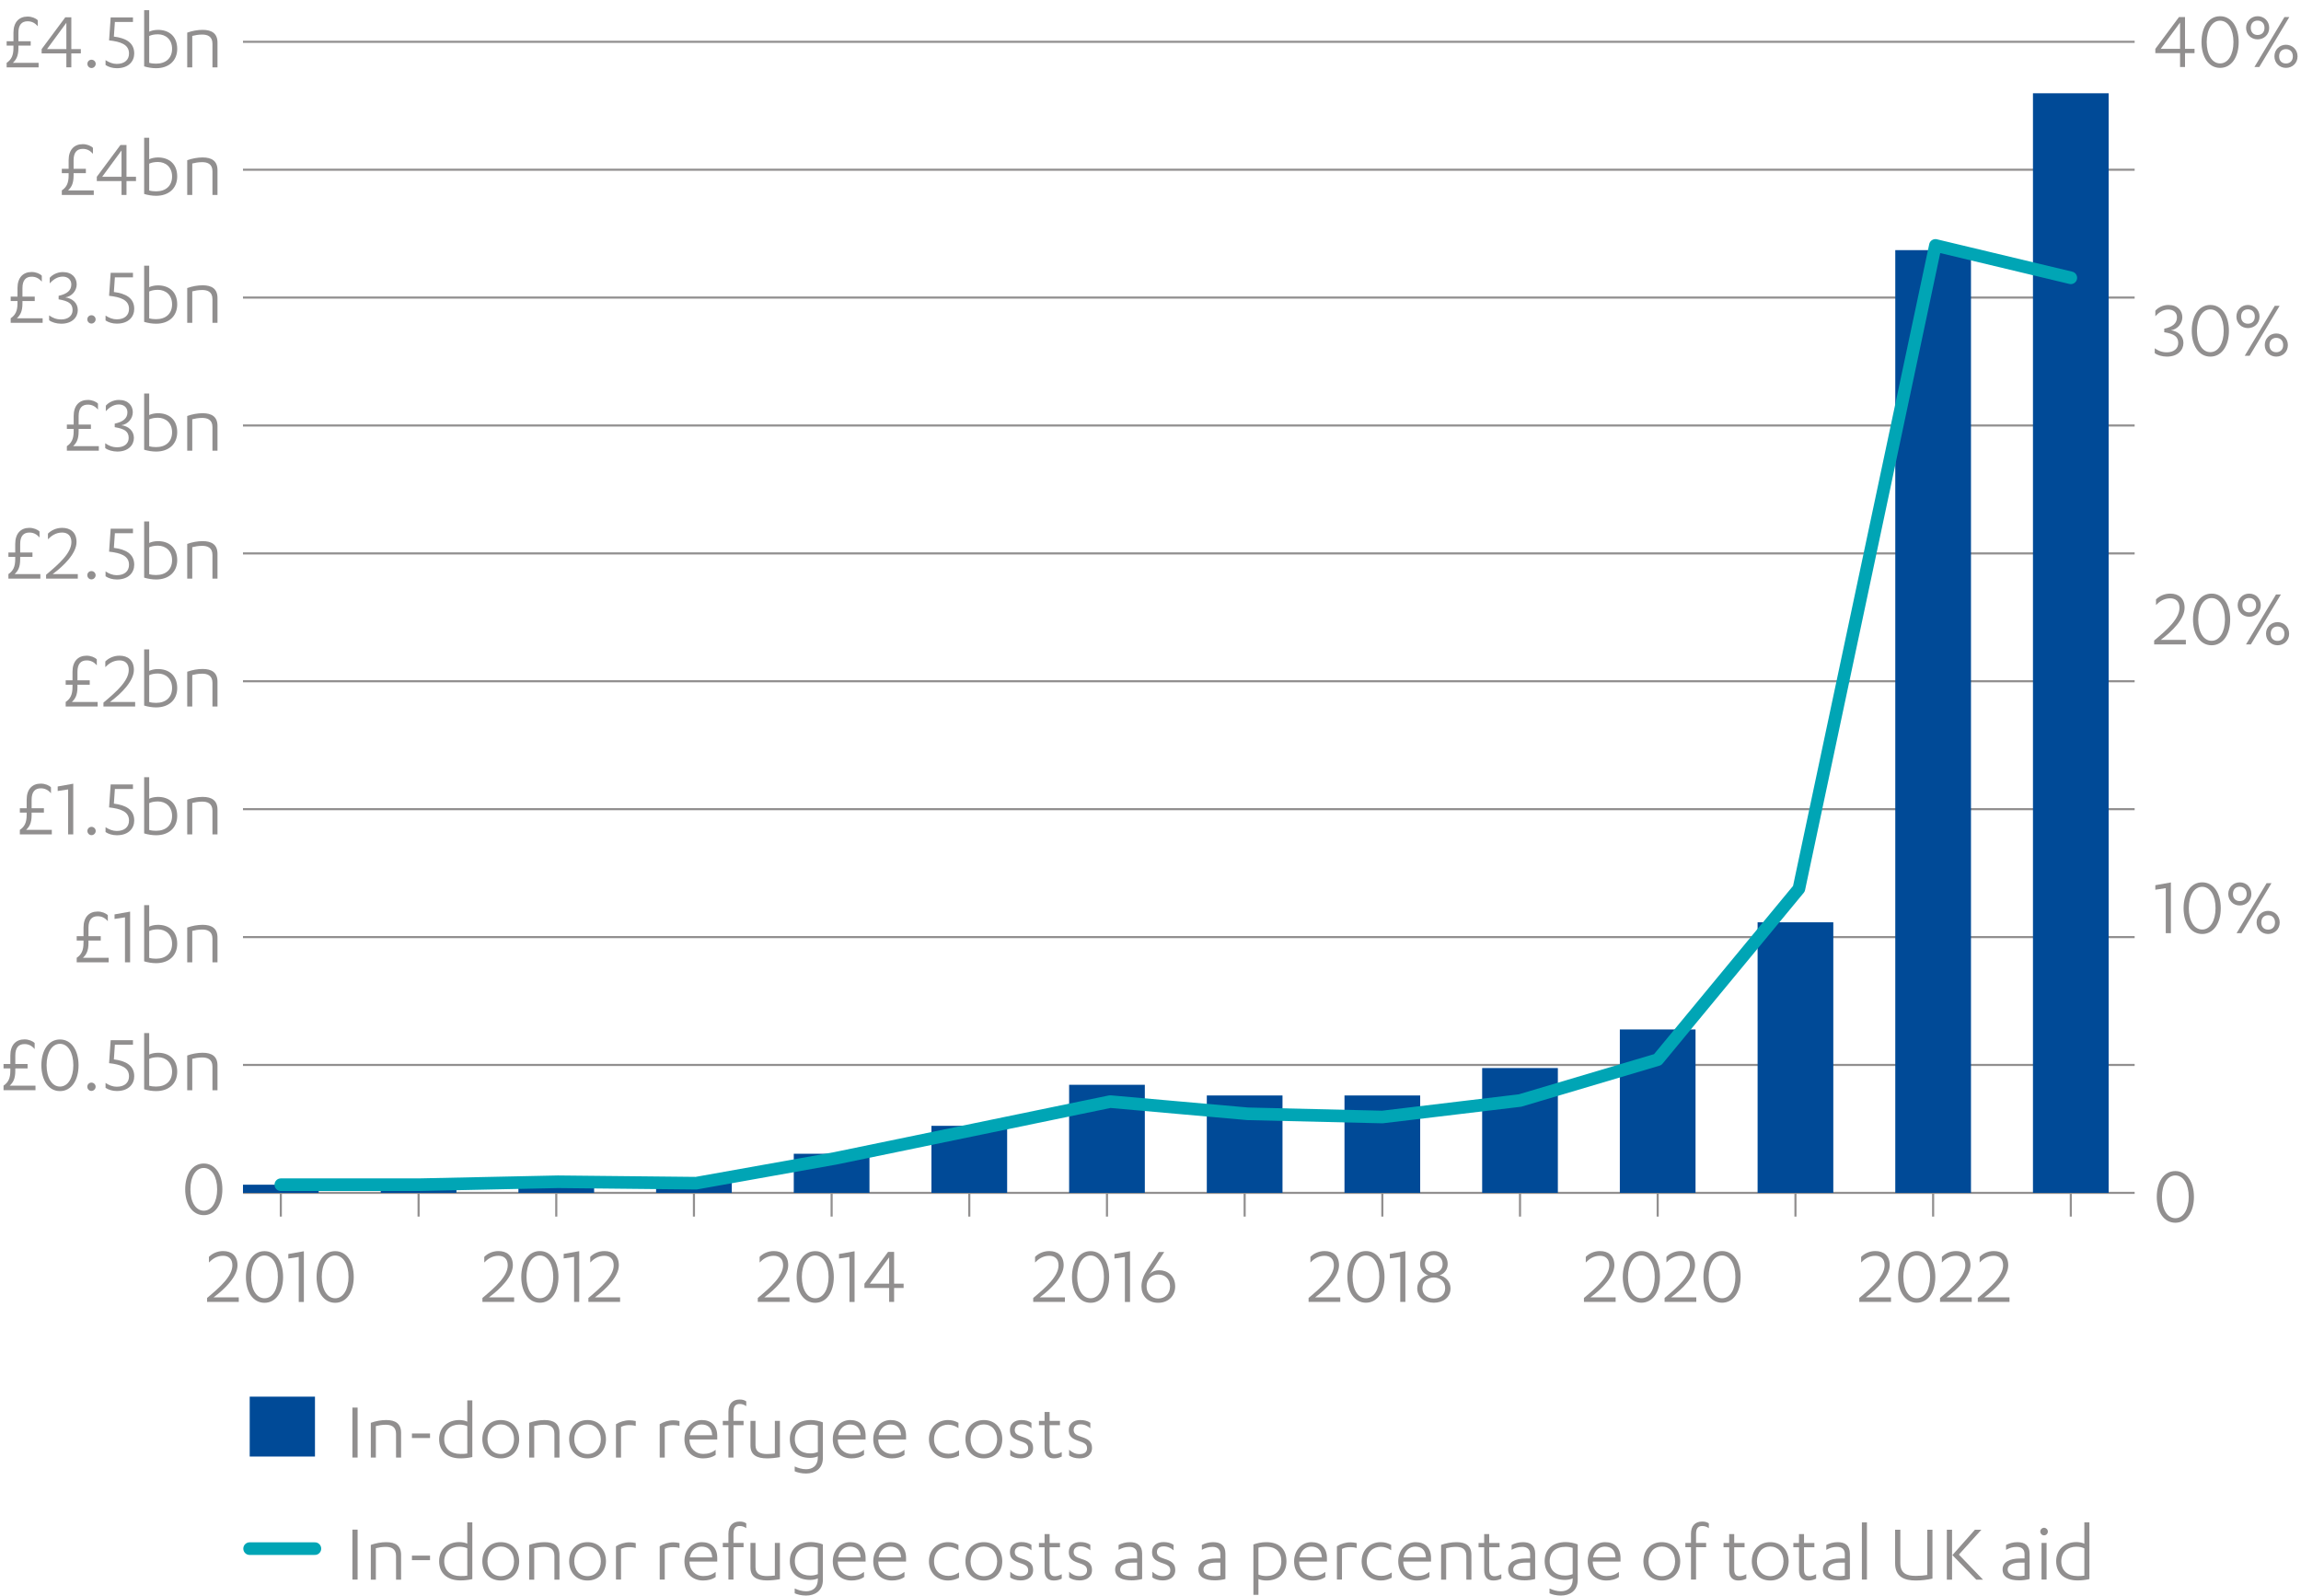 <?xml version="1.0" encoding="UTF-8"?> <svg xmlns="http://www.w3.org/2000/svg" id="Layer_1" data-name="Layer 1" viewBox="0 0 273.59 189.71"><defs><style> .cls-1 { stroke: #00a5b5; stroke-linecap: round; stroke-linejoin: round; stroke-width: 1.5px; } .cls-1, .cls-2, .cls-3 { fill: none; } .cls-4 { fill: #918f8f; } .cls-2 { stroke: #918f8f; stroke-width: .25px; } .cls-2, .cls-3 { stroke-miterlimit: 10; } .cls-5 { fill: #004a97; } .cls-3 { stroke: #004a97; stroke-width: 9px; } </style></defs><line class="cls-2" x1="28.89" y1="4.97" x2="253.81" y2="4.97"></line><line class="cls-2" x1="28.89" y1="141.83" x2="253.81" y2="141.83"></line><line class="cls-2" x1="28.89" y1="126.62" x2="253.81" y2="126.62"></line><line class="cls-2" x1="28.89" y1="111.42" x2="253.81" y2="111.42"></line><line class="cls-2" x1="28.89" y1="96.21" x2="253.81" y2="96.21"></line><line class="cls-2" x1="28.89" y1="81" x2="253.81" y2="81"></line><line class="cls-2" x1="28.89" y1="65.8" x2="253.81" y2="65.8"></line><line class="cls-2" x1="28.89" y1="50.59" x2="253.81" y2="50.59"></line><line class="cls-2" x1="28.89" y1="35.38" x2="253.81" y2="35.38"></line><line class="cls-2" x1="28.89" y1="20.18" x2="253.81" y2="20.18"></line><g><path class="cls-4" d="M.79,5.42v-.52h.81v-1.02c0-1.24.66-1.91,1.68-1.91.51,0,.98.2,1.21.44v.71c-.36-.42-.74-.59-1.21-.59-.69,0-1.09.42-1.09,1.35v1.02h1.46v.52h-1.46v.28c0,.99-.28,1.41-.66,1.77h3.06v.54H.79v-.54c.55-.37.81-.86.81-1.78v-.27h-.81Z"></path><path class="cls-4" d="M8.48,5.84h1.13v.51h-1.13v1.65h-.59v-1.65h-2.94v-.51l2.81-3.78h.72v3.78ZM5.59,5.84h2.3v-3.13l-2.3,3.13Z"></path><path class="cls-4" d="M10.88,7.1c.27,0,.5.22.5.49s-.23.5-.5.5-.49-.23-.49-.5.22-.49.49-.49Z"></path><path class="cls-4" d="M13.54,4.35c1.36.17,2.42.68,2.42,2.01,0,.91-.65,1.75-2.07,1.75-.52,0-1-.15-1.34-.38v-.58c.42.28.87.45,1.33.45.96,0,1.46-.51,1.46-1.24,0-1.08-1.02-1.41-2.37-1.56l.19-2.73h2.65v.54h-2.15l-.12,1.74Z"></path><path class="cls-4" d="M17.14,1.21h.6v2.56c.19-.11.62-.22,1.04-.22,1.31,0,2.29.76,2.29,2.26,0,1.41-1,2.3-2.51,2.3-.46,0-.97-.08-1.42-.22V1.21ZM17.74,7.47c.25.07.54.1.82.1,1.16,0,1.9-.66,1.9-1.77s-.77-1.72-1.68-1.72c-.45,0-.79.08-1.04.2v3.19Z"></path><path class="cls-4" d="M22.26,3.88c.58-.21,1.24-.33,1.83-.33,1.1,0,1.77.43,1.77,1.52v2.94h-.6v-2.82c0-.89-.63-1.08-1.22-1.08-.46,0-.87.08-1.18.16v3.74h-.6V3.88Z"></path></g><g><path class="cls-4" d="M.42,127.03v-.52h.81v-1.02c0-1.24.66-1.91,1.68-1.91.51,0,.98.2,1.21.44v.71c-.36-.42-.74-.59-1.21-.59-.69,0-1.09.42-1.09,1.35v1.02h1.46v.52h-1.46v.28c0,.99-.28,1.41-.66,1.77h3.06v.54H.42v-.54c.55-.37.81-.86.81-1.78v-.27H.42Z"></path><path class="cls-4" d="M7.13,123.59c1.36,0,2.21,1.29,2.21,3.07s-.85,3.07-2.21,3.07-2.21-1.29-2.21-3.07.85-3.07,2.21-3.07ZM7.13,129.19c.96,0,1.59-1.05,1.59-2.54s-.63-2.54-1.59-2.54-1.59,1.05-1.59,2.54.63,2.54,1.59,2.54Z"></path><path class="cls-4" d="M10.87,128.72c.27,0,.5.22.5.49s-.23.5-.5.5-.49-.23-.49-.5.22-.49.49-.49Z"></path><path class="cls-4" d="M13.54,125.96c1.36.17,2.42.68,2.42,2.01,0,.91-.65,1.75-2.07,1.75-.52,0-1-.15-1.34-.38v-.58c.42.28.87.45,1.33.45.96,0,1.46-.51,1.46-1.24,0-1.08-1.02-1.41-2.37-1.56l.19-2.73h2.65v.54h-2.15l-.12,1.74Z"></path><path class="cls-4" d="M17.14,122.83h.6v2.56c.19-.11.62-.22,1.04-.22,1.31,0,2.29.76,2.29,2.26,0,1.41-1,2.3-2.51,2.3-.46,0-.97-.08-1.42-.22v-6.68ZM17.74,129.09c.25.07.54.1.82.1,1.16,0,1.9-.66,1.9-1.77s-.77-1.72-1.68-1.72c-.45,0-.79.08-1.04.2v3.19Z"></path><path class="cls-4" d="M22.26,125.5c.58-.21,1.24-.33,1.83-.33,1.1,0,1.77.43,1.77,1.52v2.94h-.6v-2.82c0-.89-.63-1.08-1.22-1.08-.46,0-.87.08-1.18.16v3.74h-.6v-4.13Z"></path></g><g><path class="cls-4" d="M256.27,105.25l1.85-.33v6.03h-.61v-5.35l-1.24.19v-.54Z"></path><path class="cls-4" d="M261.84,104.91c1.36,0,2.21,1.29,2.21,3.07s-.85,3.07-2.21,3.07-2.21-1.29-2.21-3.07.85-3.07,2.21-3.07ZM261.84,110.52c.96,0,1.59-1.05,1.59-2.54s-.63-2.54-1.59-2.54-1.59,1.05-1.59,2.54.63,2.54,1.59,2.54Z"></path><path class="cls-4" d="M266.31,104.91c.76,0,1.38.57,1.38,1.38s-.62,1.37-1.38,1.37-1.37-.57-1.37-1.37.62-1.38,1.37-1.38ZM266.31,107.14c.47,0,.82-.3.82-.85s-.35-.86-.82-.86-.81.3-.81.86.35.85.81.85ZM266.51,110.95h-.58l3.57-5.94h.58l-3.57,5.94ZM269.68,111.05c-.75,0-1.37-.57-1.37-1.37s.62-1.38,1.37-1.38,1.38.57,1.38,1.38-.62,1.37-1.38,1.37ZM269.68,108.82c-.46,0-.81.3-.81.86s.35.85.81.85.82-.3.82-.85-.35-.86-.82-.86Z"></path></g><g><path class="cls-4" d="M259.9,76.08v.54h-3.77v-.46c1.53-1.29,3.01-2.58,3.01-3.89,0-.77-.46-1.13-1.1-1.13-.77,0-1.29.4-1.69.8v-.67c.36-.37.96-.69,1.69-.69.97,0,1.71.52,1.71,1.69,0,1.32-1.47,2.8-2.84,3.81h2.99Z"></path><path class="cls-4" d="M262.96,70.58c1.36,0,2.21,1.29,2.21,3.07s-.85,3.07-2.21,3.07-2.21-1.29-2.21-3.07.85-3.07,2.21-3.07ZM262.96,76.19c.96,0,1.59-1.05,1.59-2.54s-.63-2.54-1.59-2.54-1.59,1.05-1.59,2.54.63,2.54,1.59,2.54Z"></path><path class="cls-4" d="M267.43,70.58c.76,0,1.38.57,1.38,1.38s-.62,1.37-1.38,1.37-1.37-.57-1.37-1.37.62-1.38,1.37-1.38ZM267.43,72.81c.47,0,.82-.3.82-.85s-.35-.86-.82-.86-.81.3-.81.86.35.85.81.85ZM267.63,76.62h-.58l3.57-5.94h.58l-3.57,5.94ZM270.8,76.72c-.75,0-1.37-.57-1.37-1.37s.62-1.38,1.37-1.38,1.38.57,1.38,1.38-.62,1.37-1.38,1.37ZM270.8,74.49c-.46,0-.81.3-.81.86s.35.85.81.85.82-.3.82-.85-.35-.86-.82-.86Z"></path></g><g><path class="cls-4" d="M256.27,36.95c.28-.35.88-.69,1.55-.69,1.12,0,1.66.68,1.66,1.47,0,.73-.57,1.43-1.36,1.54.82.1,1.49.65,1.49,1.51s-.68,1.62-1.97,1.62c-.54,0-1.15-.17-1.44-.42v-.57c.42.29.83.48,1.44.48.81,0,1.35-.43,1.35-1.11,0-.75-.46-1.08-1.66-1.28v-.42c1.02-.22,1.51-.65,1.51-1.35,0-.59-.45-.93-1.02-.93-.67,0-1.18.4-1.55.8v-.65Z"></path><path class="cls-4" d="M262.81,36.26c1.36,0,2.21,1.29,2.21,3.07s-.85,3.07-2.21,3.07-2.21-1.29-2.21-3.07.85-3.07,2.21-3.07ZM262.81,41.87c.96,0,1.59-1.05,1.59-2.54s-.63-2.54-1.59-2.54-1.59,1.05-1.59,2.54.63,2.54,1.59,2.54Z"></path><path class="cls-4" d="M267.28,36.26c.76,0,1.38.57,1.38,1.38s-.62,1.37-1.38,1.37-1.37-.57-1.37-1.37.62-1.38,1.37-1.38ZM267.28,38.49c.47,0,.82-.3.82-.85s-.35-.86-.82-.86-.81.3-.81.86.35.85.81.85ZM267.48,42.3h-.58l3.57-5.94h.58l-3.57,5.94ZM270.65,42.4c-.75,0-1.37-.57-1.37-1.37s.62-1.38,1.37-1.38,1.38.57,1.38,1.38-.62,1.37-1.38,1.37ZM270.65,40.17c-.46,0-.81.3-.81.86s.35.85.81.85.82-.3.82-.85-.35-.86-.82-.86Z"></path></g><g><path class="cls-4" d="M259.8,5.81h1.13v.51h-1.13v1.65h-.59v-1.65h-2.94v-.51l2.81-3.78h.72v3.78ZM256.91,5.81h2.3v-3.13l-2.3,3.13Z"></path><path class="cls-4" d="M263.97,1.93c1.36,0,2.21,1.29,2.21,3.07s-.85,3.07-2.21,3.07-2.21-1.29-2.21-3.07.85-3.07,2.21-3.07ZM263.97,7.54c.96,0,1.59-1.05,1.59-2.54s-.63-2.54-1.59-2.54-1.59,1.05-1.59,2.54.63,2.54,1.59,2.54Z"></path><path class="cls-4" d="M268.43,1.93c.76,0,1.38.57,1.38,1.38s-.62,1.37-1.38,1.37-1.37-.57-1.37-1.37.62-1.38,1.37-1.38ZM268.43,4.16c.47,0,.82-.3.82-.85s-.35-.86-.82-.86-.81.3-.81.86.35.85.81.85ZM268.63,7.97h-.58l3.57-5.94h.58l-3.57,5.94ZM271.8,8.07c-.75,0-1.37-.57-1.37-1.37s.62-1.38,1.37-1.38,1.38.57,1.38,1.38-.62,1.37-1.38,1.37ZM271.8,5.84c-.46,0-.81.3-.81.86s.35.85.81.85.82-.3.82-.85-.35-.86-.82-.86Z"></path></g><path class="cls-4" d="M24.23,138.34c1.36,0,2.21,1.29,2.21,3.07s-.85,3.07-2.21,3.07-2.21-1.29-2.21-3.07.85-3.07,2.21-3.07ZM24.23,143.95c.96,0,1.59-1.05,1.59-2.54s-.63-2.54-1.59-2.54-1.59,1.05-1.59,2.54.63,2.54,1.59,2.54Z"></path><path class="cls-4" d="M258.65,139.24c1.36,0,2.21,1.29,2.21,3.07s-.85,3.07-2.21,3.07-2.21-1.29-2.21-3.07.85-3.07,2.21-3.07ZM258.65,144.84c.96,0,1.59-1.05,1.59-2.54s-.63-2.54-1.59-2.54-1.59,1.05-1.59,2.54.63,2.54,1.59,2.54Z"></path><g><path class="cls-4" d="M9.12,111.83v-.52h.81v-1.02c0-1.24.66-1.91,1.68-1.91.51,0,.98.2,1.21.44v.71c-.36-.42-.74-.59-1.21-.59-.69,0-1.09.42-1.09,1.35v1.02h1.46v.52h-1.46v.28c0,.99-.28,1.41-.66,1.77h3.06v.54h-3.8v-.54c.55-.37.81-.86.81-1.78v-.27h-.81Z"></path><path class="cls-4" d="M13.62,108.72l1.85-.33v6.03h-.61v-5.35l-1.24.19v-.54Z"></path><path class="cls-4" d="M17.14,107.62h.6v2.56c.19-.11.62-.22,1.04-.22,1.31,0,2.29.76,2.29,2.26,0,1.41-1,2.3-2.51,2.3-.46,0-.97-.08-1.42-.22v-6.68ZM17.74,113.89c.25.07.54.1.82.1,1.16,0,1.9-.66,1.9-1.77s-.77-1.72-1.68-1.72c-.45,0-.79.08-1.04.2v3.19Z"></path><path class="cls-4" d="M22.26,110.29c.58-.21,1.24-.33,1.83-.33,1.1,0,1.77.43,1.77,1.52v2.94h-.6v-2.82c0-.89-.63-1.08-1.22-1.08-.46,0-.87.08-1.18.16v3.74h-.6v-4.13Z"></path></g><g><path class="cls-4" d="M2.36,96.62v-.52h.81v-1.02c0-1.24.66-1.91,1.68-1.91.51,0,.98.2,1.21.44v.71c-.36-.42-.74-.59-1.21-.59-.69,0-1.09.42-1.09,1.35v1.02h1.46v.52h-1.46v.28c0,.99-.28,1.41-.66,1.77h3.06v.54h-3.8v-.54c.55-.37.81-.86.81-1.78v-.27h-.81Z"></path><path class="cls-4" d="M6.86,93.51l1.85-.33v6.03h-.61v-5.35l-1.24.19v-.54Z"></path><path class="cls-4" d="M10.88,98.31c.27,0,.5.22.5.49s-.23.5-.5.5-.49-.23-.49-.5.22-.49.49-.49Z"></path><path class="cls-4" d="M13.54,95.55c1.36.17,2.42.68,2.42,2.01,0,.91-.65,1.75-2.07,1.75-.52,0-1-.15-1.34-.38v-.58c.42.28.87.45,1.33.45.96,0,1.46-.51,1.46-1.24,0-1.08-1.02-1.41-2.37-1.56l.19-2.73h2.65v.54h-2.15l-.12,1.74Z"></path><path class="cls-4" d="M17.14,92.41h.6v2.56c.19-.11.62-.22,1.04-.22,1.31,0,2.29.76,2.29,2.26,0,1.41-1,2.3-2.51,2.3-.46,0-.97-.08-1.42-.22v-6.68ZM17.74,98.68c.25.07.54.1.82.1,1.16,0,1.9-.66,1.9-1.77s-.77-1.72-1.68-1.72c-.45,0-.79.08-1.04.2v3.19Z"></path><path class="cls-4" d="M22.26,95.08c.58-.21,1.24-.33,1.83-.33,1.1,0,1.77.43,1.77,1.52v2.94h-.6v-2.82c0-.89-.63-1.08-1.22-1.08-.46,0-.87.08-1.18.16v3.74h-.6v-4.13Z"></path></g><g><path class="cls-4" d="M7.81,81.41v-.52h.81v-1.02c0-1.24.66-1.91,1.68-1.91.51,0,.98.2,1.21.44v.71c-.36-.42-.74-.59-1.21-.59-.69,0-1.09.42-1.09,1.35v1.02h1.46v.52h-1.46v.28c0,.99-.28,1.41-.66,1.77h3.06v.54h-3.8v-.54c.55-.37.81-.86.81-1.78v-.27h-.81Z"></path><path class="cls-4" d="M16.07,83.46v.54h-3.77v-.46c1.53-1.29,3.01-2.58,3.01-3.89,0-.77-.46-1.13-1.1-1.13-.77,0-1.29.4-1.69.8v-.67c.36-.37.96-.69,1.69-.69.97,0,1.71.52,1.71,1.69,0,1.32-1.47,2.8-2.84,3.81h2.99Z"></path><path class="cls-4" d="M17.14,77.21h.6v2.56c.19-.11.62-.22,1.04-.22,1.31,0,2.29.76,2.29,2.26,0,1.41-1,2.3-2.51,2.3-.46,0-.97-.08-1.42-.22v-6.68ZM17.74,83.47c.25.07.54.1.82.1,1.16,0,1.9-.66,1.9-1.77s-.77-1.72-1.68-1.72c-.45,0-.79.08-1.04.2v3.19Z"></path><path class="cls-4" d="M22.26,79.87c.58-.21,1.24-.33,1.83-.33,1.1,0,1.77.43,1.77,1.52v2.94h-.6v-2.82c0-.89-.63-1.08-1.22-1.08-.46,0-.87.08-1.18.16v3.74h-.6v-4.13Z"></path></g><g><path class="cls-4" d="M1,66.21v-.52h.81v-1.02c0-1.24.66-1.91,1.68-1.91.51,0,.98.2,1.21.44v.71c-.36-.42-.74-.59-1.21-.59-.69,0-1.09.42-1.09,1.35v1.02h1.46v.52h-1.46v.28c0,.99-.28,1.41-.66,1.77h3.06v.54H1v-.54c.55-.37.81-.86.81-1.78v-.27h-.81Z"></path><path class="cls-4" d="M9.25,68.26v.54h-3.77v-.46c1.53-1.29,3.01-2.58,3.01-3.89,0-.77-.46-1.13-1.1-1.13-.77,0-1.29.4-1.69.8v-.67c.36-.37.96-.69,1.69-.69.97,0,1.71.52,1.71,1.69,0,1.32-1.47,2.8-2.84,3.81h2.99Z"></path><path class="cls-4" d="M10.87,67.9c.27,0,.5.22.5.49s-.23.5-.5.5-.49-.23-.49-.5.22-.49.49-.49Z"></path><path class="cls-4" d="M13.54,65.14c1.36.17,2.42.68,2.42,2.01,0,.91-.65,1.75-2.07,1.75-.52,0-1-.15-1.34-.38v-.58c.42.28.87.45,1.33.45.96,0,1.46-.51,1.46-1.24,0-1.08-1.02-1.41-2.37-1.56l.19-2.73h2.65v.54h-2.15l-.12,1.74Z"></path><path class="cls-4" d="M17.14,62h.6v2.56c.19-.11.62-.22,1.04-.22,1.31,0,2.29.76,2.29,2.26,0,1.41-1,2.3-2.51,2.3-.46,0-.97-.08-1.42-.22v-6.68ZM17.74,68.27c.25.07.54.1.82.1,1.16,0,1.9-.66,1.9-1.77s-.77-1.72-1.68-1.72c-.45,0-.79.08-1.04.2v3.19Z"></path><path class="cls-4" d="M22.26,64.67c.58-.21,1.24-.33,1.83-.33,1.1,0,1.77.43,1.77,1.52v2.94h-.6v-2.82c0-.89-.63-1.08-1.22-1.08-.46,0-.87.08-1.18.16v3.74h-.6v-4.13Z"></path></g><g><path class="cls-4" d="M7.95,51v-.52h.81v-1.02c0-1.24.66-1.91,1.68-1.91.51,0,.98.2,1.21.44v.71c-.36-.42-.74-.59-1.21-.59-.69,0-1.09.42-1.09,1.35v1.02h1.46v.52h-1.46v.28c0,.99-.28,1.41-.66,1.77h3.06v.54h-3.8v-.54c.55-.37.81-.86.81-1.78v-.27h-.81Z"></path><path class="cls-4" d="M12.58,48.24c.28-.35.88-.69,1.55-.69,1.12,0,1.66.68,1.66,1.47,0,.73-.57,1.43-1.36,1.54.82.1,1.49.65,1.49,1.51s-.68,1.62-1.97,1.62c-.54,0-1.15-.17-1.44-.42v-.57c.42.29.83.48,1.44.48.81,0,1.35-.43,1.35-1.11,0-.75-.46-1.08-1.66-1.28v-.42c1.02-.22,1.51-.65,1.51-1.35,0-.59-.45-.93-1.02-.93-.67,0-1.18.4-1.55.8v-.65Z"></path><path class="cls-4" d="M17.14,46.79h.6v2.56c.19-.11.62-.22,1.04-.22,1.31,0,2.29.76,2.29,2.26,0,1.41-1,2.3-2.51,2.3-.46,0-.97-.08-1.42-.22v-6.68ZM17.74,53.06c.25.07.54.1.82.1,1.16,0,1.9-.66,1.9-1.77s-.77-1.72-1.68-1.72c-.45,0-.79.08-1.04.2v3.19Z"></path><path class="cls-4" d="M22.26,49.46c.58-.21,1.24-.33,1.83-.33,1.1,0,1.77.43,1.77,1.52v2.94h-.6v-2.82c0-.89-.63-1.08-1.22-1.08-.46,0-.87.08-1.18.16v3.74h-.6v-4.13Z"></path></g><g><path class="cls-4" d="M1.27,35.79v-.52h.81v-1.02c0-1.24.66-1.91,1.68-1.91.51,0,.98.2,1.21.44v.71c-.36-.42-.74-.59-1.21-.59-.69,0-1.09.42-1.09,1.35v1.02h1.46v.52h-1.46v.28c0,.99-.28,1.41-.66,1.77h3.06v.54H1.27v-.54c.55-.37.81-.86.81-1.78v-.27h-.81Z"></path><path class="cls-4" d="M5.91,33.04c.28-.35.88-.69,1.55-.69,1.12,0,1.66.68,1.66,1.47,0,.73-.57,1.43-1.36,1.54.82.1,1.49.65,1.49,1.51s-.68,1.62-1.97,1.62c-.54,0-1.15-.17-1.44-.42v-.57c.42.29.83.48,1.44.48.81,0,1.35-.43,1.35-1.11,0-.75-.46-1.08-1.66-1.28v-.42c1.02-.22,1.51-.65,1.51-1.35,0-.59-.45-.93-1.02-.93-.67,0-1.18.4-1.55.8v-.65Z"></path><path class="cls-4" d="M10.87,37.48c.27,0,.5.22.5.49s-.23.5-.5.5-.49-.23-.49-.5.22-.49.49-.49Z"></path><path class="cls-4" d="M13.54,34.72c1.36.17,2.42.68,2.42,2.01,0,.91-.65,1.75-2.07,1.75-.52,0-1-.15-1.34-.38v-.58c.42.28.87.45,1.33.45.96,0,1.46-.51,1.46-1.24,0-1.08-1.02-1.41-2.37-1.56l.19-2.73h2.65v.54h-2.15l-.12,1.74Z"></path><path class="cls-4" d="M17.14,31.59h.6v2.56c.19-.11.62-.22,1.04-.22,1.31,0,2.29.76,2.29,2.26,0,1.41-1,2.3-2.51,2.3-.46,0-.97-.08-1.42-.22v-6.68ZM17.74,37.85c.25.07.54.1.82.1,1.16,0,1.9-.66,1.9-1.77s-.77-1.72-1.68-1.72c-.45,0-.79.08-1.04.2v3.19Z"></path><path class="cls-4" d="M22.26,34.25c.58-.21,1.24-.33,1.83-.33,1.1,0,1.77.43,1.77,1.52v2.94h-.6v-2.82c0-.89-.63-1.08-1.22-1.08-.46,0-.87.08-1.18.16v3.74h-.6v-4.13Z"></path></g><g><path class="cls-4" d="M7.35,20.59v-.52h.81v-1.02c0-1.24.66-1.91,1.68-1.91.51,0,.98.2,1.21.44v.71c-.36-.42-.74-.59-1.21-.59-.69,0-1.09.42-1.09,1.35v1.02h1.46v.52h-1.46v.28c0,.99-.28,1.41-.66,1.77h3.06v.54h-3.8v-.54c.55-.37.81-.86.81-1.78v-.27h-.81Z"></path><path class="cls-4" d="M15.04,21.02h1.13v.51h-1.13v1.65h-.59v-1.65h-2.94v-.51l2.81-3.78h.72v3.78ZM12.15,21.02h2.3v-3.13l-2.3,3.13Z"></path><path class="cls-4" d="M17.14,16.38h.6v2.56c.19-.11.62-.22,1.04-.22,1.31,0,2.29.76,2.29,2.26,0,1.41-1,2.3-2.51,2.3-.46,0-.97-.08-1.42-.22v-6.68ZM17.74,22.65c.25.07.54.1.82.1,1.16,0,1.9-.66,1.9-1.77s-.77-1.72-1.68-1.72c-.45,0-.79.08-1.04.2v3.19Z"></path><path class="cls-4" d="M22.26,19.05c.58-.21,1.24-.33,1.83-.33,1.1,0,1.77.43,1.77,1.52v2.94h-.6v-2.82c0-.89-.63-1.08-1.22-1.08-.46,0-.87.08-1.18.16v3.74h-.6v-4.13Z"></path></g><g><path class="cls-4" d="M28.39,154.25v.54h-3.77v-.46c1.53-1.29,3.01-2.58,3.01-3.89,0-.77-.46-1.13-1.1-1.13-.77,0-1.29.4-1.69.8v-.67c.36-.37.96-.69,1.69-.69.97,0,1.71.52,1.71,1.69,0,1.32-1.47,2.8-2.84,3.81h2.99Z"></path><path class="cls-4" d="M31.45,148.76c1.36,0,2.21,1.29,2.21,3.07s-.85,3.07-2.21,3.07-2.21-1.29-2.21-3.07.85-3.07,2.21-3.07ZM31.45,154.36c.96,0,1.59-1.05,1.59-2.54s-.63-2.54-1.59-2.54-1.59,1.05-1.59,2.54.63,2.54,1.59,2.54Z"></path><path class="cls-4" d="M34.28,149.1l1.85-.33v6.03h-.61v-5.35l-1.24.19v-.54Z"></path><path class="cls-4" d="M39.85,148.76c1.36,0,2.21,1.29,2.21,3.07s-.85,3.07-2.21,3.07-2.21-1.29-2.21-3.07.85-3.07,2.21-3.07ZM39.85,154.36c.96,0,1.59-1.05,1.59-2.54s-.63-2.54-1.59-2.54-1.59,1.05-1.59,2.54.63,2.54,1.59,2.54Z"></path></g><line class="cls-2" x1="33.39" y1="144.65" x2="33.39" y2="141.83"></line><line class="cls-2" x1="49.77" y1="144.65" x2="49.77" y2="141.83"></line><g><path class="cls-4" d="M61.13,154.25v.54h-3.77v-.46c1.53-1.29,3.01-2.58,3.01-3.89,0-.77-.46-1.13-1.1-1.13-.77,0-1.29.4-1.69.8v-.67c.36-.37.96-.69,1.69-.69.97,0,1.71.52,1.71,1.69,0,1.32-1.47,2.8-2.84,3.81h2.99Z"></path><path class="cls-4" d="M64.19,148.75c1.36,0,2.21,1.29,2.21,3.07s-.85,3.07-2.21,3.07-2.21-1.29-2.21-3.07.85-3.07,2.21-3.07ZM64.19,154.36c.96,0,1.59-1.05,1.59-2.54s-.63-2.54-1.59-2.54-1.59,1.05-1.59,2.54.63,2.54,1.59,2.54Z"></path><path class="cls-4" d="M67.02,149.09l1.85-.33v6.03h-.61v-5.35l-1.24.19v-.54Z"></path><path class="cls-4" d="M73.73,154.25v.54h-3.77v-.46c1.53-1.29,3.01-2.58,3.01-3.89,0-.77-.46-1.13-1.1-1.13-.77,0-1.29.4-1.69.8v-.67c.36-.37.96-.69,1.69-.69.97,0,1.71.52,1.71,1.69,0,1.32-1.47,2.8-2.84,3.81h2.99Z"></path></g><line class="cls-2" x1="66.14" y1="144.65" x2="66.14" y2="141.83"></line><line class="cls-2" x1="82.51" y1="144.65" x2="82.51" y2="141.83"></line><g><path class="cls-4" d="M93.87,154.25v.54h-3.77v-.46c1.53-1.29,3.01-2.58,3.01-3.89,0-.77-.46-1.13-1.1-1.13-.77,0-1.29.4-1.69.8v-.67c.36-.37.96-.69,1.69-.69.97,0,1.71.52,1.71,1.69,0,1.32-1.47,2.8-2.84,3.81h2.99Z"></path><path class="cls-4" d="M96.93,148.76c1.36,0,2.21,1.29,2.21,3.07s-.85,3.07-2.21,3.07-2.21-1.29-2.21-3.07.85-3.07,2.21-3.07ZM96.93,154.36c.96,0,1.59-1.05,1.59-2.54s-.63-2.54-1.59-2.54-1.59,1.05-1.59,2.54.63,2.54,1.59,2.54Z"></path><path class="cls-4" d="M99.76,149.1l1.85-.33v6.03h-.61v-5.35l-1.24.19v-.54Z"></path><path class="cls-4" d="M106.31,152.63h1.13v.51h-1.13v1.65h-.59v-1.65h-2.94v-.51l2.81-3.78h.72v3.78ZM103.42,152.63h2.3v-3.13l-2.3,3.13Z"></path></g><line class="cls-2" x1="98.88" y1="144.65" x2="98.88" y2="141.83"></line><line class="cls-2" x1="115.25" y1="144.65" x2="115.25" y2="141.83"></line><g><path class="cls-4" d="M126.62,154.25v.54h-3.77v-.46c1.53-1.29,3.01-2.58,3.01-3.89,0-.77-.46-1.13-1.1-1.13-.77,0-1.29.4-1.69.8v-.67c.36-.37.96-.69,1.69-.69.97,0,1.71.52,1.71,1.69,0,1.32-1.47,2.8-2.84,3.81h2.99Z"></path><path class="cls-4" d="M129.67,148.76c1.36,0,2.21,1.29,2.21,3.07s-.85,3.07-2.21,3.07-2.21-1.29-2.21-3.07.85-3.07,2.21-3.07ZM129.67,154.36c.96,0,1.59-1.05,1.59-2.54s-.63-2.54-1.59-2.54-1.59,1.05-1.59,2.54.63,2.54,1.59,2.54Z"></path><path class="cls-4" d="M132.51,149.1l1.85-.33v6.03h-.61v-5.35l-1.24.19v-.54Z"></path><path class="cls-4" d="M138.43,148.86l-1.31,1.99-.51.72c.31-.37.72-.54,1.23-.54.99,0,1.89.68,1.89,1.93,0,1.04-.74,1.94-2.03,1.94s-1.98-.9-1.98-1.94c0-.72.28-1.35.7-2l1.36-2.1h.65ZM137.71,154.39c.81,0,1.41-.55,1.41-1.43s-.59-1.42-1.4-1.42-1.39.56-1.39,1.42.61,1.43,1.38,1.43Z"></path></g><line class="cls-2" x1="131.62" y1="144.65" x2="131.62" y2="141.83"></line><line class="cls-2" x1="147.99" y1="144.65" x2="147.99" y2="141.83"></line><g><path class="cls-4" d="M159.36,154.25v.54h-3.77v-.46c1.53-1.29,3.01-2.58,3.01-3.89,0-.77-.46-1.13-1.1-1.13-.77,0-1.29.4-1.69.8v-.67c.36-.37.96-.69,1.69-.69.97,0,1.71.52,1.71,1.69,0,1.32-1.47,2.8-2.84,3.81h2.99Z"></path><path class="cls-4" d="M162.41,148.75c1.36,0,2.21,1.29,2.21,3.07s-.85,3.07-2.21,3.07-2.21-1.29-2.21-3.07.85-3.07,2.21-3.07ZM162.41,154.36c.96,0,1.59-1.05,1.59-2.54s-.63-2.54-1.59-2.54-1.59,1.05-1.59,2.54.63,2.54,1.59,2.54Z"></path><path class="cls-4" d="M165.25,149.09l1.85-.33v6.03h-.61v-5.35l-1.24.19v-.54Z"></path><path class="cls-4" d="M168.51,153.17c0-.86.69-1.42,1.3-1.54-.51-.15-.96-.63-.96-1.33,0-1.01.76-1.55,1.64-1.55s1.64.54,1.64,1.55c0,.7-.45,1.18-.96,1.33.61.12,1.3.68,1.3,1.54,0,1.1-.88,1.72-1.98,1.72s-1.98-.62-1.98-1.72ZM171.83,153.17c0-.8-.61-1.28-1.35-1.28s-1.35.48-1.35,1.28.61,1.22,1.35,1.22,1.35-.4,1.35-1.22ZM171.53,150.29c0-.66-.48-1.06-1.05-1.06s-1.05.4-1.05,1.06.48,1.04,1.05,1.04,1.05-.39,1.05-1.04Z"></path></g><line class="cls-2" x1="164.36" y1="144.65" x2="164.36" y2="141.83"></line><line class="cls-2" x1="180.73" y1="144.65" x2="180.73" y2="141.83"></line><g><path class="cls-4" d="M192.1,154.25v.54h-3.77v-.46c1.53-1.29,3.01-2.58,3.01-3.89,0-.77-.46-1.13-1.1-1.13-.77,0-1.29.4-1.69.8v-.67c.36-.37.96-.69,1.69-.69.97,0,1.71.52,1.71,1.69,0,1.32-1.47,2.8-2.84,3.81h2.99Z"></path><path class="cls-4" d="M195.16,148.75c1.36,0,2.21,1.29,2.21,3.07s-.85,3.07-2.21,3.07-2.21-1.29-2.21-3.07.85-3.07,2.21-3.07ZM195.16,154.36c.96,0,1.59-1.05,1.59-2.54s-.63-2.54-1.59-2.54-1.59,1.05-1.59,2.54.63,2.54,1.59,2.54Z"></path><path class="cls-4" d="M201.69,154.25v.54h-3.77v-.46c1.53-1.29,3.01-2.58,3.01-3.89,0-.77-.46-1.13-1.1-1.13-.77,0-1.29.4-1.69.8v-.67c.36-.37.96-.69,1.69-.69.97,0,1.71.52,1.71,1.69,0,1.32-1.47,2.8-2.84,3.81h2.99Z"></path><path class="cls-4" d="M204.75,148.75c1.36,0,2.21,1.29,2.21,3.07s-.85,3.07-2.21,3.07-2.21-1.29-2.21-3.07.85-3.07,2.21-3.07ZM204.75,154.36c.96,0,1.59-1.05,1.59-2.54s-.63-2.54-1.59-2.54-1.59,1.05-1.59,2.54.63,2.54,1.59,2.54Z"></path></g><line class="cls-2" x1="197.1" y1="144.65" x2="197.1" y2="141.83"></line><line class="cls-2" x1="213.48" y1="144.65" x2="213.48" y2="141.83"></line><g><path class="cls-4" d="M224.84,154.25v.54h-3.77v-.46c1.53-1.29,3.01-2.58,3.01-3.89,0-.77-.46-1.13-1.1-1.13-.77,0-1.29.4-1.69.8v-.67c.36-.37.96-.69,1.69-.69.97,0,1.71.52,1.71,1.69,0,1.32-1.47,2.8-2.84,3.81h2.99Z"></path><path class="cls-4" d="M227.9,148.75c1.36,0,2.21,1.29,2.21,3.07s-.85,3.07-2.21,3.07-2.21-1.29-2.21-3.07.85-3.07,2.21-3.07ZM227.9,154.36c.96,0,1.59-1.05,1.59-2.54s-.63-2.54-1.59-2.54-1.59,1.05-1.59,2.54.63,2.54,1.59,2.54Z"></path><path class="cls-4" d="M234.44,154.25v.54h-3.77v-.46c1.53-1.29,3.01-2.58,3.01-3.89,0-.77-.46-1.13-1.1-1.13-.77,0-1.29.4-1.69.8v-.67c.36-.37.96-.69,1.69-.69.97,0,1.71.52,1.71,1.69,0,1.32-1.47,2.8-2.84,3.81h2.99Z"></path><path class="cls-4" d="M238.93,154.25v.54h-3.77v-.46c1.53-1.29,3.01-2.58,3.01-3.89,0-.77-.46-1.13-1.1-1.13-.77,0-1.29.4-1.69.8v-.67c.36-.37.96-.69,1.69-.69.97,0,1.71.52,1.71,1.69,0,1.32-1.47,2.8-2.84,3.81h2.99Z"></path></g><line class="cls-2" x1="229.85" y1="144.65" x2="229.85" y2="141.83"></line><line class="cls-2" x1="246.22" y1="144.65" x2="246.22" y2="141.83"></line><g><path class="cls-4" d="M42.52,173.3h-.62v-5.94h.62v5.94Z"></path><path class="cls-4" d="M44.09,169.17c.58-.21,1.24-.33,1.83-.33,1.1,0,1.77.43,1.77,1.52v2.94h-.6v-2.82c0-.89-.63-1.08-1.22-1.08-.46,0-.87.08-1.18.16v3.74h-.6v-4.13Z"></path><path class="cls-4" d="M48.98,170.44h2.15v.54h-2.15v-.54Z"></path><path class="cls-4" d="M56.16,173.24c-.47.11-.96.16-1.42.16-1.51,0-2.53-.82-2.53-2.28s1.1-2.28,2.4-2.28c.33,0,.73.07.95.2v-2.54h.6v6.74ZM55.56,169.58c-.22-.12-.55-.2-.95-.2-1.01,0-1.79.62-1.79,1.74s.77,1.75,1.92,1.75c.28,0,.56,0,.82-.05v-3.24Z"></path><path class="cls-4" d="M59.54,168.84c1.3,0,2.19.93,2.19,2.28s-.89,2.28-2.19,2.28-2.19-.93-2.19-2.28.89-2.28,2.19-2.28ZM59.54,169.36c-.92,0-1.58.7-1.58,1.76s.66,1.76,1.58,1.76,1.58-.7,1.58-1.76-.66-1.76-1.58-1.76Z"></path><path class="cls-4" d="M62.92,169.17c.58-.21,1.24-.33,1.83-.33,1.1,0,1.77.43,1.77,1.52v2.94h-.6v-2.82c0-.89-.63-1.08-1.22-1.08-.46,0-.87.08-1.18.16v3.74h-.6v-4.13Z"></path><path class="cls-4" d="M69.86,168.84c1.3,0,2.19.93,2.19,2.28s-.89,2.28-2.19,2.28-2.19-.93-2.19-2.28.89-2.28,2.19-2.28ZM69.86,169.36c-.92,0-1.58.7-1.58,1.76s.66,1.76,1.58,1.76,1.58-.7,1.58-1.76-.66-1.76-1.58-1.76Z"></path><path class="cls-4" d="M73.84,173.3h-.6v-3.96c.46-.29,1.02-.47,1.62-.47.24,0,.48.03.73.09v.59c-.26-.09-.57-.11-.77-.11-.43,0-.75.09-.98.22v3.64Z"></path><path class="cls-4" d="M79.04,173.3h-.6v-3.96c.46-.29,1.02-.47,1.62-.47.24,0,.48.03.73.09v.59c-.26-.09-.57-.11-.77-.11-.43,0-.75.09-.98.22v3.64Z"></path><path class="cls-4" d="M81.98,171.15v.02c0,1.07.77,1.7,1.62,1.7.62,0,1.05-.16,1.49-.49v.6c-.39.29-.95.42-1.49.42-1.26,0-2.22-.86-2.22-2.28,0-1.31.9-2.28,2.07-2.28,1.1,0,1.83.66,1.83,1.9v.41h-3.3ZM84.68,170.65c-.04-.91-.53-1.28-1.26-1.28-.68,0-1.23.46-1.4,1.28h2.66Z"></path><path class="cls-4" d="M87.21,173.3h-.6v-3.85h-.67v-.51h.67v-1.09c0-.91.47-1.45,1.34-1.45.33,0,.57.07.78.22v.57c-.21-.15-.45-.26-.77-.26-.46,0-.75.22-.75.93v1.08h1.2v.51h-1.2v3.85Z"></path><path class="cls-4" d="M92.73,173.25c-.53.1-1.07.15-1.52.15-1.26,0-1.98-.43-1.98-1.52v-2.94h.6v2.91c0,.82.65,1.03,1.34,1.03.3,0,.64-.02.96-.06v-3.88h.6v4.31Z"></path><path class="cls-4" d="M97.24,173.15c-.15.1-.55.19-.9.19-1.43,0-2.43-.75-2.43-2.24,0-1.41.98-2.26,2.51-2.26.45,0,1.05.12,1.42.28v4.23c0,1.33-1,1.85-2,1.85-.53,0-1.03-.12-1.35-.27v-.57c.38.18.88.33,1.35.33.72,0,1.4-.35,1.4-1.45v-.09ZM97.24,169.52c-.24-.08-.51-.13-.82-.13-1.21,0-1.91.64-1.91,1.71s.7,1.71,1.83,1.71c.36,0,.6-.06.9-.17v-3.12Z"></path><path class="cls-4" d="M99.62,171.15v.02c0,1.07.77,1.7,1.62,1.7.62,0,1.05-.16,1.49-.49v.6c-.39.29-.95.42-1.49.42-1.26,0-2.22-.86-2.22-2.28,0-1.31.9-2.28,2.07-2.28,1.1,0,1.83.66,1.83,1.9v.41h-3.3ZM102.32,170.65c-.04-.91-.53-1.28-1.26-1.28-.68,0-1.23.46-1.4,1.28h2.66Z"></path><path class="cls-4" d="M104.43,171.15v.02c0,1.07.77,1.7,1.62,1.7.62,0,1.05-.16,1.49-.49v.6c-.39.29-.95.42-1.49.42-1.26,0-2.22-.86-2.22-2.28,0-1.31.9-2.28,2.07-2.28,1.1,0,1.83.66,1.83,1.9v.41h-3.3ZM107.13,170.65c-.04-.91-.53-1.28-1.26-1.28-.68,0-1.23.46-1.4,1.28h2.66Z"></path><path class="cls-4" d="M113.96,169.8c-.37-.26-.81-.41-1.22-.41-.9,0-1.68.6-1.68,1.74s.77,1.72,1.72,1.72c.46,0,.85-.15,1.25-.41v.63c-.43.22-.85.33-1.31.33-1.22,0-2.27-.85-2.27-2.28s1.08-2.28,2.26-2.28c.48,0,.86.11,1.25.33v.63Z"></path><path class="cls-4" d="M116.98,168.84c1.3,0,2.19.93,2.19,2.28s-.89,2.28-2.19,2.28-2.19-.93-2.19-2.28.89-2.28,2.19-2.28ZM116.98,169.36c-.92,0-1.58.7-1.58,1.76s.66,1.76,1.58,1.76,1.58-.7,1.58-1.76-.66-1.76-1.58-1.76Z"></path><path class="cls-4" d="M120.12,172.37c.37.33.75.52,1.23.52.55,0,.9-.21.9-.7,0-.52-.38-.66-1.07-.89-.77-.26-1.1-.58-1.1-1.28,0-.77.58-1.18,1.37-1.18.43,0,.85.09,1.19.33v.65c-.34-.28-.69-.47-1.19-.47s-.79.26-.79.67.24.61.91.82c.76.23,1.27.52,1.27,1.31,0,.86-.67,1.25-1.49,1.25-.49,0-.96-.14-1.23-.35v-.68Z"></path><path class="cls-4" d="M123.53,168.94h.67v-1.06h.6v1.06h1.23v.51h-1.23v2.66c0,.56.22.78.63.78.28,0,.51-.09.81-.24v.53c-.26.13-.56.22-.94.22-.63,0-1.1-.33-1.1-1.23v-2.72h-.67v-.51Z"></path><path class="cls-4" d="M127.12,172.37c.37.33.75.52,1.23.52.55,0,.9-.21.9-.7,0-.52-.38-.66-1.07-.89-.77-.26-1.1-.58-1.1-1.28,0-.77.58-1.18,1.37-1.18.43,0,.85.09,1.19.33v.65c-.34-.28-.69-.47-1.19-.47s-.79.26-.79.67.24.61.91.82c.76.23,1.27.52,1.27,1.31,0,.86-.67,1.25-1.49,1.25-.49,0-.96-.14-1.23-.35v-.68Z"></path></g><rect class="cls-5" x="29.68" y="166.06" width="7.76" height="7.12" transform="translate(67.13 339.24) rotate(180)"></rect><g><path class="cls-4" d="M42.52,187.81h-.62v-5.94h.62v5.94Z"></path><path class="cls-4" d="M44.09,183.69c.58-.21,1.24-.33,1.83-.33,1.1,0,1.77.43,1.77,1.52v2.94h-.6v-2.82c0-.89-.63-1.08-1.22-1.08-.46,0-.87.08-1.18.16v3.74h-.6v-4.13Z"></path><path class="cls-4" d="M48.98,184.96h2.15v.54h-2.15v-.54Z"></path><path class="cls-4" d="M56.16,187.75c-.47.11-.96.16-1.42.16-1.51,0-2.53-.82-2.53-2.28s1.1-2.28,2.4-2.28c.33,0,.73.07.95.2v-2.54h.6v6.74ZM55.56,184.1c-.22-.12-.55-.2-.95-.2-1.01,0-1.79.62-1.79,1.74s.77,1.75,1.92,1.75c.28,0,.56,0,.82-.05v-3.24Z"></path><path class="cls-4" d="M59.54,183.36c1.3,0,2.19.93,2.19,2.28s-.89,2.28-2.19,2.28-2.19-.93-2.19-2.28.89-2.28,2.19-2.28ZM59.54,183.88c-.92,0-1.58.7-1.58,1.76s.66,1.76,1.58,1.76,1.58-.7,1.58-1.76-.66-1.76-1.58-1.76Z"></path><path class="cls-4" d="M62.92,183.69c.58-.21,1.24-.33,1.83-.33,1.1,0,1.77.43,1.77,1.52v2.94h-.6v-2.82c0-.89-.63-1.08-1.22-1.08-.46,0-.87.08-1.18.16v3.74h-.6v-4.13Z"></path><path class="cls-4" d="M69.86,183.36c1.3,0,2.19.93,2.19,2.28s-.89,2.28-2.19,2.28-2.19-.93-2.19-2.28.89-2.28,2.19-2.28ZM69.86,183.88c-.92,0-1.58.7-1.58,1.76s.66,1.76,1.58,1.76,1.58-.7,1.58-1.76-.66-1.76-1.58-1.76Z"></path><path class="cls-4" d="M73.84,187.81h-.6v-3.96c.46-.29,1.02-.47,1.62-.47.24,0,.48.03.73.09v.59c-.26-.09-.57-.11-.77-.11-.43,0-.75.09-.98.22v3.64Z"></path><path class="cls-4" d="M79.04,187.81h-.6v-3.96c.46-.29,1.02-.47,1.62-.47.24,0,.48.03.73.09v.59c-.26-.09-.57-.11-.77-.11-.43,0-.75.09-.98.22v3.64Z"></path><path class="cls-4" d="M81.98,185.67v.02c0,1.07.77,1.7,1.62,1.7.62,0,1.05-.16,1.49-.49v.6c-.39.29-.95.42-1.49.42-1.26,0-2.22-.86-2.22-2.28,0-1.31.9-2.28,2.07-2.28,1.1,0,1.83.66,1.83,1.9v.41h-3.3ZM84.68,185.17c-.04-.91-.53-1.28-1.26-1.28-.68,0-1.23.46-1.4,1.28h2.66Z"></path><path class="cls-4" d="M87.21,187.81h-.6v-3.85h-.67v-.51h.67v-1.09c0-.91.47-1.45,1.34-1.45.33,0,.57.07.78.22v.57c-.21-.15-.45-.26-.77-.26-.46,0-.75.22-.75.93v1.08h1.2v.51h-1.2v3.85Z"></path><path class="cls-4" d="M92.73,187.76c-.53.1-1.07.15-1.52.15-1.26,0-1.98-.43-1.98-1.52v-2.94h.6v2.91c0,.82.65,1.03,1.34,1.03.3,0,.64-.02.96-.06v-3.88h.6v4.31Z"></path><path class="cls-4" d="M97.24,187.66c-.15.1-.55.19-.9.19-1.43,0-2.43-.75-2.43-2.24,0-1.41.98-2.26,2.51-2.26.45,0,1.05.12,1.42.28v4.23c0,1.33-1,1.85-2,1.85-.53,0-1.03-.12-1.35-.27v-.57c.38.18.88.33,1.35.33.72,0,1.4-.35,1.4-1.45v-.09ZM97.24,184.04c-.24-.08-.51-.13-.82-.13-1.21,0-1.91.64-1.91,1.71s.7,1.71,1.83,1.71c.36,0,.6-.06.9-.17v-3.12Z"></path><path class="cls-4" d="M99.62,185.67v.02c0,1.07.77,1.7,1.62,1.7.62,0,1.05-.16,1.49-.49v.6c-.39.29-.95.42-1.49.42-1.26,0-2.22-.86-2.22-2.28,0-1.31.9-2.28,2.07-2.28,1.1,0,1.83.66,1.83,1.9v.41h-3.3ZM102.32,185.17c-.04-.91-.53-1.28-1.26-1.28-.68,0-1.23.46-1.4,1.28h2.66Z"></path><path class="cls-4" d="M104.43,185.67v.02c0,1.07.77,1.7,1.62,1.7.62,0,1.05-.16,1.49-.49v.6c-.39.29-.95.42-1.49.42-1.26,0-2.22-.86-2.22-2.28,0-1.31.9-2.28,2.07-2.28,1.1,0,1.83.66,1.83,1.9v.41h-3.3ZM107.13,185.17c-.04-.91-.53-1.28-1.26-1.28-.68,0-1.23.46-1.4,1.28h2.66Z"></path><path class="cls-4" d="M113.96,184.32c-.37-.26-.81-.41-1.22-.41-.9,0-1.68.6-1.68,1.74s.77,1.72,1.72,1.72c.46,0,.85-.15,1.25-.41v.63c-.43.22-.85.33-1.31.33-1.22,0-2.27-.85-2.27-2.28s1.08-2.28,2.26-2.28c.48,0,.86.11,1.25.33v.63Z"></path><path class="cls-4" d="M116.98,183.36c1.3,0,2.19.93,2.19,2.28s-.89,2.28-2.19,2.28-2.19-.93-2.19-2.28.89-2.28,2.19-2.28ZM116.98,183.88c-.92,0-1.58.7-1.58,1.76s.66,1.76,1.58,1.76,1.58-.7,1.58-1.76-.66-1.76-1.58-1.76Z"></path><path class="cls-4" d="M120.12,186.88c.37.33.75.52,1.23.52.55,0,.9-.21.9-.7,0-.52-.38-.66-1.07-.89-.77-.26-1.1-.58-1.1-1.28,0-.77.58-1.18,1.37-1.18.43,0,.85.09,1.19.33v.65c-.34-.28-.69-.47-1.19-.47s-.79.26-.79.67.24.61.91.82c.76.23,1.27.52,1.27,1.31,0,.86-.67,1.25-1.49,1.25-.49,0-.96-.14-1.23-.35v-.68Z"></path><path class="cls-4" d="M123.53,183.46h.67v-1.06h.6v1.06h1.23v.51h-1.23v2.66c0,.56.22.78.63.78.28,0,.51-.09.81-.24v.53c-.26.13-.56.22-.94.22-.63,0-1.1-.33-1.1-1.23v-2.72h-.67v-.51Z"></path><path class="cls-4" d="M127.12,186.88c.37.33.75.52,1.23.52.55,0,.9-.21.9-.7,0-.52-.38-.66-1.07-.89-.77-.26-1.1-.58-1.1-1.28,0-.77.58-1.18,1.37-1.18.43,0,.85.09,1.19.33v.65c-.34-.28-.69-.47-1.19-.47s-.79.26-.79.67.24.61.91.82c.76.23,1.27.52,1.27,1.31,0,.86-.67,1.25-1.49,1.25-.49,0-.96-.14-1.23-.35v-.68Z"></path><path class="cls-4" d="M135.2,184.77c0-.56-.36-.85-.92-.85-.5,0-.88.14-1.28.35v-.57c.37-.2.84-.34,1.35-.34.88,0,1.45.39,1.45,1.37v3.01c-.4.11-.87.16-1.24.16-1.18,0-1.97-.37-1.97-1.29,0-.86.79-1.31,2.12-1.31h.49v-.53ZM135.2,185.79h-.45c-.9,0-1.56.24-1.56.82s.6.79,1.4.79c.18,0,.4-.02.61-.06v-1.55Z"></path><path class="cls-4" d="M137.02,186.88c.37.33.75.52,1.23.52.55,0,.9-.21.9-.7,0-.52-.38-.66-1.07-.89-.77-.26-1.1-.58-1.1-1.28,0-.77.58-1.18,1.37-1.18.43,0,.85.09,1.19.33v.65c-.34-.28-.69-.47-1.19-.47s-.79.26-.79.67.24.61.91.82c.76.23,1.27.52,1.27,1.31,0,.86-.67,1.25-1.49,1.25-.49,0-.96-.14-1.23-.35v-.68Z"></path><path class="cls-4" d="M145.1,184.77c0-.56-.36-.85-.92-.85-.5,0-.88.14-1.28.35v-.57c.37-.2.84-.34,1.35-.34.88,0,1.45.39,1.45,1.37v3.01c-.4.11-.87.16-1.24.16-1.18,0-1.97-.37-1.97-1.29,0-.86.79-1.31,2.12-1.31h.49v-.53ZM145.1,185.79h-.45c-.9,0-1.56.24-1.56.82s.6.79,1.4.79c.18,0,.4-.02.61-.06v-1.55Z"></path><path class="cls-4" d="M149.03,183.64c.4-.15.96-.28,1.52-.28,1.5,0,2.41.78,2.41,2.28,0,1.42-.94,2.28-2.37,2.28-.35,0-.73-.07-.96-.18v1.88h-.6v-5.98ZM149.63,187.21c.28.12.59.18.96.18,1.06,0,1.76-.65,1.76-1.76s-.65-1.73-1.8-1.73c-.34,0-.69.04-.92.12v3.19Z"></path><path class="cls-4" d="M154.47,185.67v.02c0,1.07.77,1.7,1.62,1.7.62,0,1.05-.16,1.49-.49v.6c-.39.29-.95.42-1.49.42-1.26,0-2.22-.86-2.22-2.28,0-1.31.9-2.28,2.07-2.28,1.1,0,1.83.66,1.83,1.9v.41h-3.3ZM157.17,185.17c-.04-.91-.53-1.28-1.26-1.28-.68,0-1.23.46-1.4,1.28h2.66Z"></path><path class="cls-4" d="M159.56,187.81h-.6v-3.96c.46-.29,1.02-.47,1.62-.47.24,0,.48.03.73.09v.59c-.26-.09-.57-.11-.77-.11-.43,0-.75.09-.98.22v3.64Z"></path><path class="cls-4" d="M165.41,184.32c-.37-.26-.81-.41-1.22-.41-.9,0-1.68.6-1.68,1.74s.77,1.72,1.72,1.72c.46,0,.85-.15,1.25-.41v.63c-.43.22-.85.33-1.31.33-1.22,0-2.27-.85-2.27-2.28s1.08-2.28,2.26-2.28c.48,0,.86.11,1.25.33v.63Z"></path><path class="cls-4" d="M166.85,185.67v.02c0,1.07.77,1.7,1.62,1.7.62,0,1.05-.16,1.49-.49v.6c-.39.29-.95.42-1.49.42-1.26,0-2.22-.86-2.22-2.28,0-1.31.9-2.28,2.07-2.28,1.1,0,1.83.66,1.83,1.9v.41h-3.3ZM169.54,185.17c-.04-.91-.53-1.28-1.26-1.28-.68,0-1.23.46-1.4,1.28h2.66Z"></path><path class="cls-4" d="M171.35,183.69c.58-.21,1.24-.33,1.83-.33,1.1,0,1.77.43,1.77,1.52v2.94h-.6v-2.82c0-.89-.63-1.08-1.22-1.08-.46,0-.87.08-1.18.16v3.74h-.6v-4.13Z"></path><path class="cls-4" d="M175.8,183.46h.67v-1.06h.6v1.06h1.23v.51h-1.23v2.66c0,.56.22.78.63.78.28,0,.51-.09.81-.24v.53c-.26.13-.56.22-.94.22-.63,0-1.1-.33-1.1-1.23v-2.72h-.67v-.51Z"></path><path class="cls-4" d="M181.93,184.77c0-.56-.36-.85-.92-.85-.5,0-.88.14-1.28.35v-.57c.37-.2.84-.34,1.35-.34.88,0,1.45.39,1.45,1.37v3.01c-.4.11-.87.16-1.24.16-1.18,0-1.97-.37-1.97-1.29,0-.86.79-1.31,2.12-1.31h.49v-.53ZM181.93,185.79h-.45c-.9,0-1.56.24-1.56.82s.6.79,1.4.79c.18,0,.4-.02.61-.06v-1.55Z"></path><path class="cls-4" d="M186.99,187.66c-.15.1-.55.19-.9.19-1.43,0-2.43-.75-2.43-2.24,0-1.41.98-2.26,2.51-2.26.45,0,1.05.12,1.42.28v4.23c0,1.33-1,1.85-2,1.85-.53,0-1.03-.12-1.35-.27v-.57c.38.18.88.33,1.35.33.72,0,1.4-.35,1.4-1.45v-.09ZM186.99,184.04c-.24-.08-.51-.13-.82-.13-1.21,0-1.91.64-1.91,1.71s.7,1.71,1.83,1.71c.36,0,.6-.06.9-.17v-3.12Z"></path><path class="cls-4" d="M189.38,185.67v.02c0,1.07.77,1.7,1.62,1.7.62,0,1.05-.16,1.49-.49v.6c-.39.29-.95.42-1.49.42-1.26,0-2.22-.86-2.22-2.28,0-1.31.9-2.28,2.07-2.28,1.1,0,1.83.66,1.83,1.9v.41h-3.3ZM192.08,185.17c-.04-.91-.53-1.28-1.26-1.28-.68,0-1.23.46-1.4,1.28h2.66Z"></path><path class="cls-4" d="M197.59,183.36c1.3,0,2.19.93,2.19,2.28s-.89,2.28-2.19,2.28-2.19-.93-2.19-2.28.89-2.28,2.19-2.28ZM197.59,183.88c-.92,0-1.58.7-1.58,1.76s.66,1.76,1.58,1.76,1.58-.7,1.58-1.76-.66-1.76-1.58-1.76Z"></path><path class="cls-4" d="M201.66,187.81h-.6v-3.85h-.67v-.51h.67v-1.09c0-.91.47-1.45,1.34-1.45.33,0,.57.07.78.22v.57c-.21-.15-.45-.26-.77-.26-.46,0-.75.22-.75.93v1.08h1.2v.51h-1.2v3.85Z"></path><path class="cls-4" d="M204.93,183.46h.67v-1.06h.6v1.06h1.23v.51h-1.23v2.66c0,.56.22.78.63.78.28,0,.51-.09.81-.24v.53c-.26.13-.56.22-.94.22-.63,0-1.1-.33-1.1-1.23v-2.72h-.67v-.51Z"></path><path class="cls-4" d="M210.48,183.36c1.3,0,2.19.93,2.19,2.28s-.89,2.28-2.19,2.28-2.19-.93-2.19-2.28.89-2.28,2.19-2.28ZM210.48,183.88c-.92,0-1.58.7-1.58,1.76s.66,1.76,1.58,1.76,1.58-.7,1.58-1.76-.66-1.76-1.58-1.76Z"></path><path class="cls-4" d="M213.23,183.46h.67v-1.06h.6v1.06h1.23v.51h-1.23v2.66c0,.56.22.78.63.78.28,0,.51-.09.81-.24v.53c-.26.13-.56.22-.94.22-.63,0-1.1-.33-1.1-1.23v-2.72h-.67v-.51Z"></path><path class="cls-4" d="M219.35,184.77c0-.56-.36-.85-.92-.85-.5,0-.88.14-1.28.35v-.57c.37-.2.84-.34,1.35-.34.88,0,1.45.39,1.45,1.37v3.01c-.4.11-.87.16-1.24.16-1.18,0-1.97-.37-1.97-1.29,0-.86.79-1.31,2.12-1.31h.49v-.53ZM219.35,185.79h-.45c-.9,0-1.56.24-1.56.82s.6.79,1.4.79c.18,0,.4-.02.61-.06v-1.55Z"></path><path class="cls-4" d="M221.98,187.81h-.6v-6.8h.6v6.8Z"></path><path class="cls-4" d="M225.33,181.88h.62v3.95c0,1.27.78,1.54,1.83,1.54.51,0,.96-.04,1.37-.11v-5.38h.62v5.81c-.59.14-1.32.23-1.99.23-1.33,0-2.45-.42-2.45-2.04v-4Z"></path><path class="cls-4" d="M231.48,181.88h.62v5.94h-.62v-5.94ZM234.82,181.88h.77l-2.68,2.96,2.87,2.98h-.8l-2.84-2.92,2.68-3.02Z"></path><path class="cls-4" d="M240.72,184.77c0-.56-.36-.85-.92-.85-.5,0-.88.14-1.28.35v-.57c.37-.2.84-.34,1.35-.34.88,0,1.45.39,1.45,1.37v3.01c-.4.11-.87.16-1.24.16-1.18,0-1.97-.37-1.97-1.29,0-.86.79-1.31,2.12-1.31h.49v-.53ZM240.72,185.79h-.45c-.9,0-1.56.24-1.56.82s.6.79,1.4.79c.18,0,.4-.02.61-.06v-1.55Z"></path><path class="cls-4" d="M242.59,182.1c0-.25.21-.45.45-.45s.45.2.45.45-.2.45-.45.45-.45-.21-.45-.45ZM243.34,187.81h-.6v-4.36h.6v4.36Z"></path><path class="cls-4" d="M248.43,187.75c-.47.11-.96.16-1.42.16-1.51,0-2.53-.82-2.53-2.28s1.1-2.28,2.4-2.28c.33,0,.73.07.95.2v-2.54h.6v6.74ZM247.83,184.1c-.22-.12-.55-.2-.95-.2-1.01,0-1.79.62-1.79,1.74s.77,1.75,1.92,1.75c.28,0,.56,0,.82-.05v-3.24Z"></path></g><line class="cls-1" x1="37.44" y1="184.13" x2="29.68" y2="184.13"></line><g><line class="cls-3" x1="33.39" y1="140.86" x2="33.39" y2="141.83"></line><line class="cls-3" x1="49.77" y1="140.51" x2="49.77" y2="141.83"></line><line class="cls-3" x1="66.14" y1="140.15" x2="66.14" y2="141.83"></line><line class="cls-3" x1="82.51" y1="140.15" x2="82.51" y2="141.83"></line><line class="cls-3" x1="98.88" y1="137.18" x2="98.88" y2="141.83"></line><line class="cls-3" x1="115.25" y1="133.86" x2="115.25" y2="141.83"></line><line class="cls-3" x1="131.62" y1="128.98" x2="131.62" y2="141.83"></line><line class="cls-3" x1="147.99" y1="130.25" x2="147.99" y2="141.83"></line><line class="cls-3" x1="164.36" y1="130.25" x2="164.36" y2="141.83"></line><line class="cls-3" x1="180.73" y1="126.99" x2="180.73" y2="141.83"></line><line class="cls-3" x1="197.1" y1="122.4" x2="197.1" y2="141.83"></line><line class="cls-3" x1="213.48" y1="109.66" x2="213.48" y2="141.83"></line><line class="cls-3" x1="229.85" y1="29.74" x2="229.85" y2="141.83"></line><line class="cls-3" x1="246.22" y1="11.09" x2="246.22" y2="141.83"></line></g><polyline class="cls-1" points="33.39 140.86 49.77 140.86 66.35 140.51 82.77 140.68 99.3 137.73 132 130.98 148.36 132.43 164.36 132.81 180.73 130.85 197.1 125.99 213.89 105.67 230.12 29.18 246.22 33.03"></polyline></svg> 